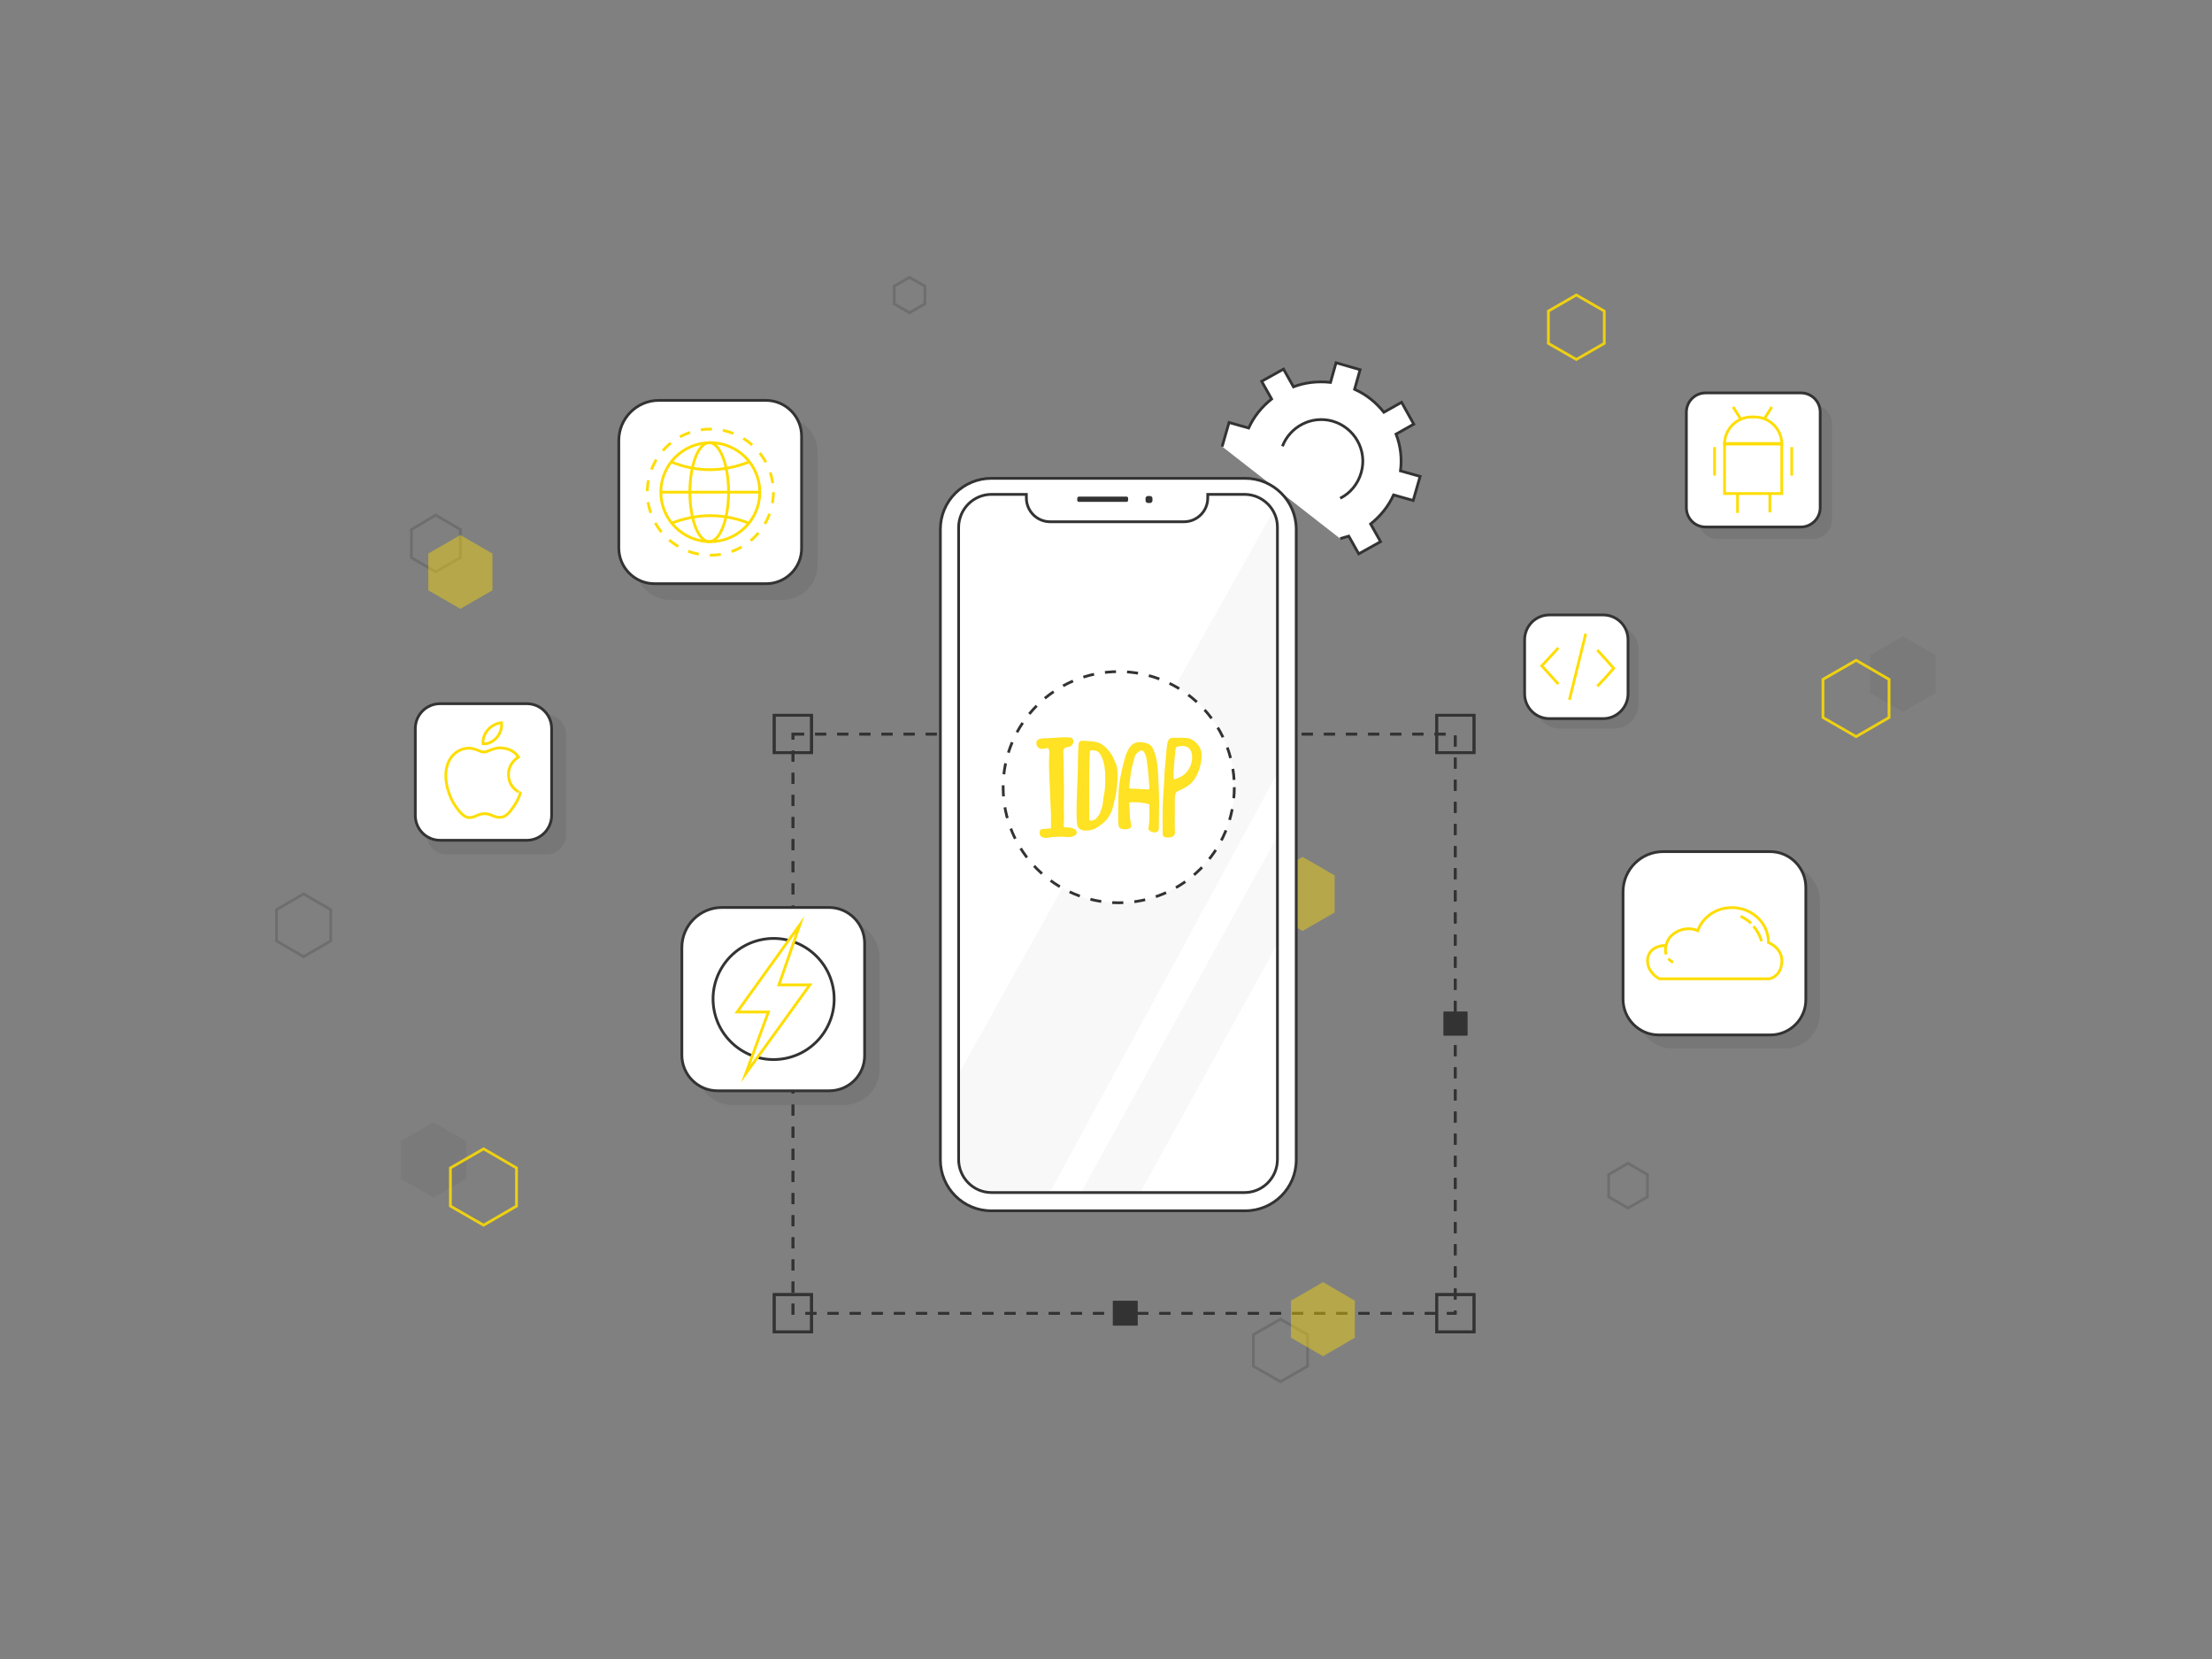<svg id="Layer_1" xmlns="http://www.w3.org/2000/svg" viewBox="0 0 800 600"><rect x="0" y="0" width="800" height="600" fill="#808080" stroke="none"/><style>.st0{opacity:.12;fill:#333}.st1,.st2,.st4{stroke-miterlimit:10}.st1{opacity:.14;fill:none;stroke:#000}.st2{fill:#fff;stroke:#333}.st4{fill:none;stroke:#fedd00}.st5{stroke-dasharray:4}.st5,.st6{fill:none;stroke:#333;stroke-miterlimit:10}.st7{fill:#333}.st12{opacity:3.000000e-02;fill:#0c0c0c}.st14{fill:#fedd00}</style><path class="st0" d="M583.6 263.5h-19.4c-5 0-9-4-9-9V235c0-5 4-9 9-9h19.4c5 0 9 4 9 9v19.5c0 5-4 9-9 9zm72-68.6h-34.4c-3.9 0-7-3.1-7-7v-34.5c0-3.9 3.1-7 7-7h34.4c3.9 0 7 3.1 7 7v34.5c0 3.8-3.1 7-7 7zM282.9 217h-40.4c-7.1 0-12.9-5.8-12.9-12.9v-38.9c0-8 6.5-14.5 14.5-14.5h38.7c7.1 0 12.9 5.8 12.9 12.9v40.5c.1 7.2-5.7 12.9-12.8 12.9zm362.5 162.2H605c-7.1 0-12.9-5.8-12.9-12.9v-38.9c0-8 6.5-14.5 14.5-14.5h38.7c7.1 0 12.9 5.8 12.9 12.9v40.5c.1 7.1-5.7 12.9-12.8 12.9zm-340.1 20.4h-40.4c-7.1 0-12.9-5.8-12.9-12.9v-38.9c0-8 6.5-14.5 14.5-14.5h38.7c7.1 0 12.9 5.8 12.9 12.9v40.5c.1 7.1-5.7 12.9-12.8 12.9z"/><path class="st1" d="M119.6 340.3V329l-9.8-5.7-9.8 5.7v11.3l9.8 5.7zm214.9-230.4v-6.4l-5.6-3.2-5.5 3.2v6.4l5.5 3.2z"/><path class="st2" d="M579.8 259.9h-19.4c-5 0-9-4-9-9v-19.5c0-5 4-9 9-9h19.4c5 0 9 4 9 9v19.5c0 4.9-4 9-9 9zm71.5-69.3h-34.4c-3.9 0-7-3.1-7-7v-34.5c0-3.9 3.1-7 7-7h34.4c3.9 0 7 3.1 7 7v34.5c0 3.9-3.2 7-7 7z"/><path class="st0" d="M197.7 309h-36.3c-3.9 0-7-3.1-7-7v-36.5c0-3.9 3.1-7 7-7h36.3c3.9 0 7 3.1 7 7V302c0 3.8-3.1 7-7 7z"/><path class="st2" d="M190.5 303.9h-31.3c-5 0-9-4-9-9v-31.4c0-5 4-9 9-9h31.3c5 0 9 4 9 9v31.4c0 4.9-4 9-9 9zm86.6-92.8h-40.4c-7.1 0-12.9-5.8-12.9-12.9v-38.9c0-8 6.5-14.5 14.5-14.5H277c7.1 0 12.9 5.8 12.9 12.9v40.5c.1 7.1-5.7 12.9-12.8 12.9z"/><circle cx="256.9" cy="178" r="22.8" fill="none" stroke="#fedd00" stroke-miterlimit="10" stroke-dasharray="4"/><circle class="st4" cx="256.9" cy="178" r="17.9"/><path class="st4" d="M239 178h35.7m-31.8 11.2c9.4-3.6 18.7-3.6 27.9 0m-27.9-22.1c9.1 3.7 18.4 3.7 27.9 0"/><ellipse class="st4" cx="256.5" cy="178" rx="7" ry="17.9"/><path class="st4" d="M573.5 229.2l-5.9 23.9m-4-5.7l-3-3.3-3-3.3 3-3.2 3-3.3m14.1 13.9l3-3.2 2.9-3.3-2.9-3.3-3-3.3"/><path class="st5" d="M286.8 265.5h239.5V475H286.8z"/><path class="st6" d="M280 258.7h13.5v13.5H280zm239.6 0h13.5v13.5h-13.5zm0 209.5h13.5v13.5h-13.5z"/><path class="st7" d="M402.5 470.5h8.9v8.9h-8.9zm119.6-104.6h8.6v8.6h-8.6zm-239.6 0h8.6v8.6h-8.6z"/><path class="st6" d="M280 468.2h13.5v13.5H280z"/><path class="st5" d="M286.8 265.5h239.5V475H286.8z"/><path class="st6" d="M280 258.7h13.5v13.5H280zm239.6 0h13.5v13.5h-13.5zm0 209.5h13.5v13.5h-13.5z"/><path class="st7" d="M402.5 470.5h8.9v8.9h-8.9zm119.6-104.6h8.6v8.6h-8.6zm-239.6 0h8.6v8.6h-8.6z"/><path class="st6" d="M280 468.2h13.5v13.5H280z"/><path class="st2" d="M640.3 374.3h-40.4c-7.1 0-12.9-5.8-12.9-12.9v-38.9c0-8 6.5-14.5 14.5-14.5h38.7c7.1 0 12.9 5.8 12.9 12.9v40.5c.1 7.1-5.7 12.9-12.8 12.9z"/><path class="st4" d="M639.6 340.9c0-3.3-1.3-6.5-3.7-8.8-5-5-13.7-5.2-18.8-.2-1 .9-1.8 2-2.4 3.2 0 .1-.7 1.5-.7 1.5-1.1-.5-2.2-.7-3.4-.7-3.2 0-6.8 2-7.8 5.2l-.3.9c-1.8-.1-3.7.4-5.1 1.7-1.2 1.1-1.7 2.8-1.5 4.4.1 1.8 1.1 3.3 2.3 4.5.3.3.6.5 1 .8.2.1.7.6 1 .6H640c2.1-.6 4-2.2 4.4-5.6.6-5.5-4.8-7.5-4.8-7.5zm-5.4-5.9c1.3 1.5 2.3 3.4 2.9 5.4m-7.6-9c1.4.6 2.7 1.5 3.8 2.5m-30.7 11.3c-.3-.8-.4-1.9-.1-3.2m2.6 6s-.9-.3-1.7-1.3"/><path class="st2" d="M484.7 194.8c1-.3 2.1-.6 3.1-.9l3.6 6.4 7.9-4.4-3.6-6.4c3.5-2.8 6.4-6.3 8.3-10.5l7.1 2 2.5-8.7-7.1-2c.6-4.6 0-9.2-1.6-13.3l6.4-3.6-4.4-7.9-6.4 3.6c-2.8-3.5-6.3-6.4-10.6-8.3l2-7.1-8.7-2.5-2 7.1c-4.6-.5-9.2 0-13.4 1.6l-3.6-6.4-7.9 4.4 3.6 6.4c-3.5 2.8-6.4 6.3-8.3 10.5l-7.1-2-2.5 8.7"/><path class="st2" d="M463.8 161.4c2.8-7.2 10.6-11.2 18.1-9.1 8 2.3 12.7 10.6 10.4 18.6-1.2 4.2-4 7.5-7.6 9.3M299.9 394.5h-40.4c-7.1 0-12.9-5.8-12.9-12.9v-38.9c0-8 6.5-14.5 14.5-14.5h38.7c7.1 0 12.9 5.8 12.9 12.9v40.5c.1 7.1-5.6 12.9-12.8 12.9z"/><ellipse transform="rotate(-10.446 279.79 361.376)" class="st2" cx="279.8" cy="361.3" rx="21.9" ry="21.9"/><path fill="#fff" stroke="#fedd00" stroke-miterlimit="10" d="M289.3 334.4L266.6 366h11.3l-8.2 22.3 23.2-32.1h-11.2z"/><path class="st4" d="M183.9 280.1c0-4.2 3.4-6.2 3.6-6.3-1.9-2.9-5-3.2-6.1-3.3-2.6-.3-5 1.5-6.4 1.5-1.3 0-3.3-1.5-5.5-1.4-2.8 0-5.4 1.6-6.9 4.2-2.9 5.1-.7 12.6 2.1 16.7 1.4 2 3.1 4.3 5.2 4.2 2.1-.1 2.9-1.4 5.4-1.4 2.5 0 3.3 1.4 5.5 1.3 2.3 0 3.7-2.1 5.1-4.1 1.6-2.3 2.3-4.6 2.3-4.7.1 0-4.3-1.7-4.3-6.7zm-4.2-13.4c1.2-1.4 1.9-3.4 1.7-5.3-1.7.1-3.7 1.1-4.9 2.5-1.1 1.2-2 3.2-1.8 5.1 1.9.2 3.8-.9 5-2.3zm464.7-106.1h-20.7c0-5.4 4.4-9.8 9.8-9.8h1c5.5 0 9.9 4.4 9.9 9.8zm-16 18.2v6.7m11.7-7v6.8m-20-23.6V172m27.9-10.3V172m-21.2-24.8l2.6 4.1m11.4-4.1l-2.6 4.1"/><path class="st4" d="M623.7 160.4h20.7v18.1h-20.7z"/><path d="M168.6 426.3v-13.6l-11.8-6.8-11.8 6.8v13.6l11.8 6.8zM700 250.6v-13.7l-11.8-6.8-11.8 6.8v13.7l11.8 6.8z" opacity=".05"/><path d="M186.8 436.2v-13.8l-11.9-6.9-12 6.9v13.8l12 6.9zm496.4-176.7v-13.8l-11.9-6.9-12 6.9v13.8l12 6.9zm-103-135.3v-11.7l-10.1-5.8-10.1 5.8v11.7l10.1 5.8z" opacity=".86" fill="none" stroke="#fedd00" stroke-miterlimit="10"/><path class="st1" d="M472.9 494.1v-11.4l-9.8-5.6-9.8 5.6v11.4l9.8 5.6zm122.9-61.2v-8.1l-7-4.1-7 4.1v8.1l7 4zM166.5 201.7v-10.2l-8.9-5.2-8.8 5.2v10.2l8.8 5.1z"/><path d="M490 483.8v-13.4l-11.5-6.7-11.6 6.7v13.4l11.6 6.7zM482.7 330v-13.4l-11.6-6.7-11.5 6.7V330l11.5 6.7zM178.1 213.5v-13.3l-11.6-6.7-11.6 6.7v13.3l11.6 6.7z" opacity=".42" fill="#fedd00"/><path class="st2" d="M358.5 173c-10.1 0-18.4 8.2-18.4 18.4v228.1c0 10.1 8.2 18.4 18.4 18.4h91.9c10.1 0 18.4-8.2 18.4-18.4V191.4c0-10.1-8.2-18.4-18.4-18.4h-91.9z"/><path class="st2" d="M450.1 178.8h-13.3v1.3c0 4.8-3.9 8.6-8.6 8.6h-48.4c-4.8 0-8.6-3.9-8.6-8.6v-1.3h-12.6c-6.6 0-11.9 5.4-11.9 12v228.5c0 6.6 5.3 12 11.9 12h91.5c6.6 0 11.9-5.4 11.9-12V190.8c.1-6.6-5.3-12-11.9-12z"/><path class="st7" d="M415.1 179.4h.9c.4 0 .8.4.8.8v.9c0 .4-.4.8-.8.8h-.9c-.4 0-.8-.4-.8-.8v-.9c0-.4.4-.8.8-.8zm-24.9.2h17.2c.4 0 .6.3.6.6v.7c0 .4-.3.6-.6.6h-17.2c-.4 0-.6-.3-.6-.6v-.7c0-.3.3-.6.6-.6z"/><path class="st12" d="M391.3 430.7h21.4l49.4-89.5v-39z"/><circle class="st5" cx="404.6" cy="284.7" r="41.8"/><path class="st12" d="M460.4 185L425 248.2c12.8 7.2 21.4 20.8 21.4 36.5 0 23.1-18.7 41.8-41.8 41.8-7.4 0-14.4-1.9-20.4-5.3l-37 66.3v31.3c0 6.6 5.3 11.9 11.9 11.9H380l82.1-151.3v-88.3c0-2.2-.7-4.3-1.7-6.1z"/><g id="Fill-4-Copy" transform="translate(278 556)" opacity=".86"><path id="Fill-4" class="st14" d="M137.7-271.2l-.3-3.9c-.2-2.2-.4-4.4-.8-6.7-.1-.8-.5-1.5-.8-2.2-.3-.5-.9-.7-1.3-.5-.9.5-1.8 1.1-2.1 2.2-.4 1.7-1 3.4-1.3 5.1-.3 1.9-.5 3.9-.7 5.9 0 .3 0 .5.4.5.8 0 1.6.1 2.4.1 1.2.1 2.5.1 3.7.2.7 0 .8-.1.8-.7m-7.2 7.6c.1 2 .1 3.9.6 5.8.1.2.1.5 0 .8-.1.2-.3.5-.5.6-.7.3-1.5.4-2.3.3-1.2-.1-1.7-.6-1.8-1.7-.1-.8-.1-1.6-.1-2.4 0-3.3 0-6.6.2-9.9.1-2.2.5-4.5 1-6.7.4-2 .9-4 1.5-5.9.3-1 .8-1.9 1.3-2.8 1.1-1.7 2.8-2.4 4.9-2 .3.1.7.1 1 .2 1.7.3 2.5 1.4 3 2.8.9 2.1 1.2 4.2 1.4 6.4.2 1.9.2 3.7.3 5.6.1 2.1.2 4.2.2 6.3 0 3.3-.1 6.6-.1 9.9 0 1-.8 1.5-1.9 1.3-.8-.1-1.4-.4-1.8-1-.1-.2 0-.7 0-.7.1-1.1.3-2.3.3-3.4.1-2.1-.1-2.7 0-4.8 0-.5-2.8-.8-3.9-.9-1.2-.1-2.3 0-3.4 0 0 .1.1.9.1 2.2z"/><path id="Fill-7" class="st14" d="M102.1-261.3c-.2-5.5-.5-11.1-.7-16.6-.1-2 .1-4.1.1-6.1 0-.4-.1-.7-.2-1.1-.1-.4-.5-.4-1-.3-1.6.6-3 .1-3.4-1.1v-.1c-.4-1.7.5-2.3 2.9-2.4 1.9 0 3.8-.2 5.7-.3 1 0 2.1-.1 3.1 0 1 0 1.8.5 1.6 1.8-.3 1.3-1.6 1.7-1.9 1.7-.2 0-1.1 0-1.5.7-.4.7-.2 1.9-.2 2.1.1 4.2.1 7.6.2 11.8.1 3.6-.2 6.2 0 9.8.1 1.3-.1 2.7-.1 4 0 .2 0 .4.1.6.2 0 2.7-.1 3.9.7 1.2.8.6 1.8.3 2.1-.9.6-2 .9-3.4.7-1.4-.2-2.8-.1-4.3 0-.9 0-1.7.2-2.6.3-1.5.2-2.7-.5-2.7-1.6v-.4c0-.9.3-1.1 1.5-1.2.8-.1 1.6-.1 2.6-.2v-4.9z"/><path id="Fill-5" class="st14" d="M146.5-274.1s.4-.1.6-.1c.6-.3 1.2-.5 1.8-.8 3-1.5 4.8-5.2 4.1-8.5-.3-1.3-1-2.3-2.4-2.6-.9-.2-1.7-.1-2.6.1-.5.1-.8.4-.8.8-.1.5-.1.9-.2 1.4-.2 2.4-.4 4.7-.6 7.1 0 .7.1 1.6.1 2.6m5.3-14.9c1.7.3 4.4 2.5 4.7 5.1.1 1 .1 2.2-.1 3.5-.4 2.3-1.3 4.7-2.6 6.5-2 2.7-5 3.5-6.1 4.2s-.8 3.3-.8 6c0 2.6-.1 5.2 0 7.7s0 1 0 1.5c-.1.9-1.3 1.4-2.2 1.4-.4 0-.9 0-1.3-.1-.7-.2-.9-.6-.9-1.3v-2.8c-.1-4.2 0-8.3.3-12.5.2-2.4.3-4.8.4-7.2.2-1.9.6-7.2.7-7.9.1-.9 0-.7.2-1.6.1-1.1.4-2.4 1.6-2.6 1.1-.1 4.4-.2 6.1.1z"/><g id="Group" transform="translate(350.13 27.924)"><path id="Combined-Shape" class="st14" d="M-225.2-293.8c-.2 1.1-.5 2.2-.9 3.3-.1.2-.8 1.8-1.8 3s-2.2 1.9-2.8 2.4c-.9.6-1.8 1.2-3 1.4-1 .2-3.9.6-4.7-1.4-.8-2-.1-15.1 0-17.7.2-3.8 0-12.2.6-12.8.7-.6 1.1-.4 1.6-.4 1.5.1 3 .1 4.4.4 1.7.4 3 1.3 4.1 2.5 1.3 1.4 2.2 2.9 2.8 4.6.3.8 1.2 1.7.9 6.9s-1 6.7-1.2 7.8zm-3.2-6.5v-2.9c0-1.2-.1-2.4-.3-3.6-.2-1.3-.6-2.5-1.1-3.6-.4-.9-1-1.7-1.7-1.9-.6-.2-1.2-.3-1.8-.3-.2 0-.4.2-.6.3 0 0-.1.2-.1.3v.9c-.2 2.9-.1 5.9-.2 8.8v13.9c-.1.8.1 1.3.6 1.3.4 0 .8-.2 1.2-.3.5-.2.8-.6 1.2-1.1.5-.6 1-1.3 1.2-2.3.1-.3.2-.6.3-.8.1-.3.2-.6.3-1 .1-.9.3-1.7.3-2.6.4-1.8.6-3.4.7-5.1z"/></g></g></svg>